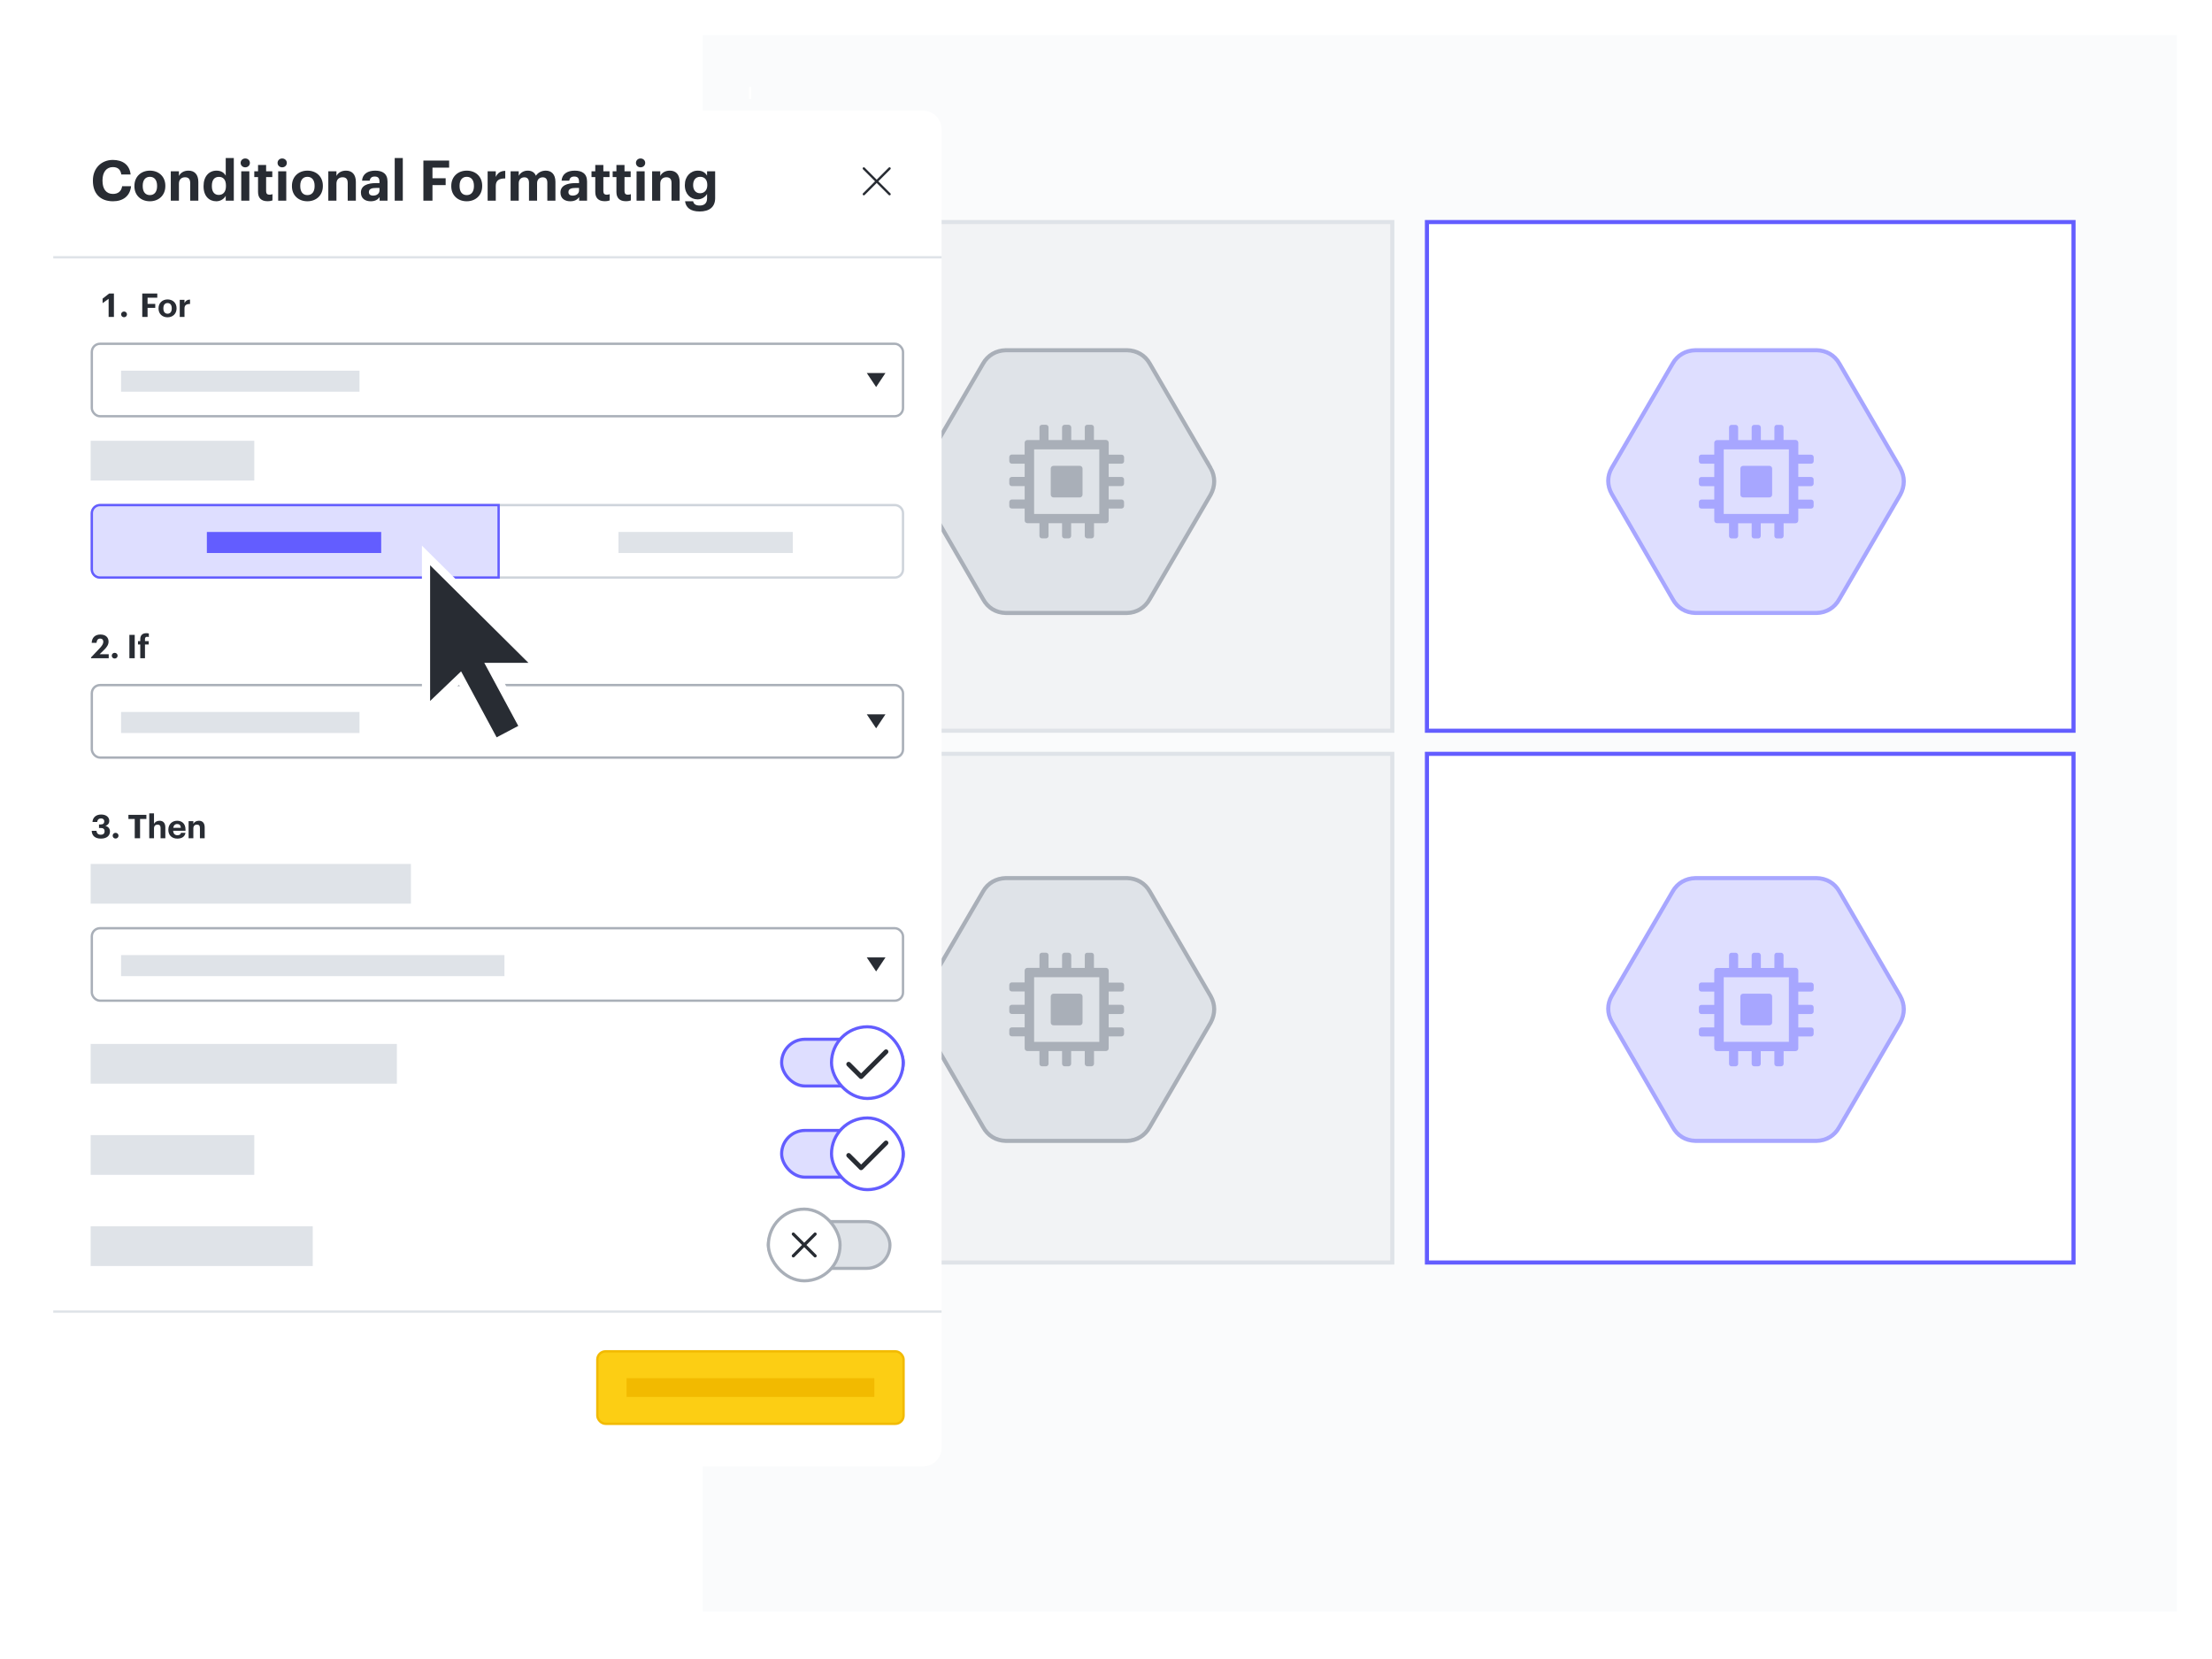 <svg width="540" height="405" viewBox="0 0 540 405" fill="none" xmlns="http://www.w3.org/2000/svg">
<rect width="540" height="405" fill="white"/>
<path d="M171 8H532V394H171V8Z" fill="#FAFBFC" stroke="white" stroke-width="1.127"/>
<path d="M182.846 27.162H183.381V30.128H182.851L182.846 27.162ZM182.846 21.243H183.381V24.203H182.851L182.846 21.243Z" fill="white"/>
<path d="M182.047 54.21H339.893V178.39H182.047V54.21Z" fill="#F2F3F5" stroke="#DFE3E8"/>
<path d="M295.547 114.305L280.686 88.767C279.531 86.716 277.507 85.554 275.128 85.498H245.543C243.164 85.554 241.146 86.716 239.985 88.767L225.125 114.237C223.969 116.227 223.969 118.533 225.125 120.585L239.985 146.246C241.14 148.36 243.085 149.583 245.543 149.645H275.128C277.507 149.578 279.525 148.349 280.686 146.24L295.547 120.771C296.702 118.657 296.702 116.346 295.547 114.288V114.305Z" fill="#DFE3E8" stroke="#A9AFB8"/>
<path d="M263.613 113.713H257.186C256.809 113.713 256.51 114.017 256.51 114.389V120.759C256.51 121.126 256.809 121.436 257.186 121.436H263.613C263.985 121.419 264.272 121.115 264.272 120.759V114.389C264.272 114.017 263.962 113.713 263.585 113.713" fill="#A9AFB8"/>
<path d="M273.798 113.194C274.136 113.194 274.418 112.94 274.418 112.574V111.615C274.418 111.277 274.136 110.995 273.798 110.995H270.663V108.092C270.663 107.697 270.353 107.399 269.987 107.399H267.055V104.321C267.055 103.982 266.773 103.701 266.435 103.701H265.409C265.071 103.701 264.823 103.982 264.823 104.321V107.421H261.519V104.321C261.491 103.982 261.209 103.701 260.871 103.701H259.896C259.558 103.701 259.276 103.982 259.276 104.321V107.421H255.972V104.321C255.972 103.982 255.69 103.701 255.352 103.701H254.377C254.01 103.701 253.757 103.982 253.757 104.321V107.421H250.814C250.453 107.421 250.138 107.703 250.138 108.086V110.961H247.009C246.671 110.961 246.389 111.243 246.389 111.582V112.574C246.389 112.912 246.671 113.194 247.009 113.194H250.143V116.43H247.009C246.671 116.43 246.389 116.712 246.389 117.039V118.065C246.389 118.403 246.671 118.673 247.009 118.673H250.143V121.943H247.009C246.671 121.943 246.389 122.225 246.389 122.563V123.555C246.389 123.894 246.671 124.136 247.009 124.136H250.143V127.045C250.143 127.411 250.425 127.721 250.82 127.721H253.751V130.822C253.751 131.16 254.01 131.431 254.371 131.431H255.352C255.69 131.431 255.972 131.149 255.972 130.822V127.721H259.276V130.822C259.276 131.16 259.558 131.431 259.896 131.431H260.871C261.209 131.431 261.491 131.149 261.491 130.822V127.721H264.817V130.822C264.817 131.16 265.099 131.431 265.437 131.431H266.452C266.79 131.431 267.072 131.149 267.072 130.822V127.721H270.004C270.37 127.688 270.652 127.411 270.652 127.045V124.142H273.786C274.125 124.142 274.406 123.86 274.406 123.533V122.563C274.406 122.202 274.125 121.943 273.786 121.943H270.652V118.673H273.786C274.125 118.673 274.406 118.403 274.406 118.07V117.067V117.044C274.406 116.706 274.125 116.435 273.786 116.435H270.652V113.194H273.786H273.798ZM268.363 125.472H252.454V109.704H268.363V125.472Z" fill="#A9AFB8"/>
<path d="M348.348 54.21H506.194V178.39H348.348V54.21Z" fill="white" stroke="#635DFF"/>
<path d="M182.047 184.028H339.893V308.208H182.047V184.028Z" fill="#F2F3F5" stroke="#DFE3E8"/>
<path d="M295.547 243.17L280.686 217.632C279.531 215.586 277.507 214.43 275.128 214.363H245.543C243.164 214.43 241.146 215.586 239.985 217.632L225.125 243.113C223.969 245.086 223.969 247.398 225.125 249.455L239.985 275.117C241.14 277.231 243.085 278.443 245.543 278.516H275.128C277.507 278.448 279.525 277.231 280.686 275.117L295.547 249.647C296.702 247.533 296.702 245.222 295.547 243.17Z" fill="#DFE3E8" stroke="#A9AFB8"/>
<path d="M263.613 242.583H257.186C256.809 242.583 256.51 242.888 256.51 243.26V249.63C256.51 249.996 256.809 250.306 257.186 250.306H263.613C263.985 250.289 264.272 249.985 264.272 249.63V243.26C264.272 242.888 263.962 242.583 263.585 242.583" fill="#A9AFB8"/>
<path d="M273.798 242.059C274.136 242.059 274.418 241.811 274.418 241.45V240.48C274.418 240.142 274.136 239.871 273.798 239.871H270.663V236.962C270.663 236.568 270.353 236.269 269.987 236.269H267.055V233.191C267.055 232.853 266.773 232.582 266.435 232.582H265.409C265.071 232.582 264.823 232.853 264.823 233.185V236.286H261.519V233.185C261.491 232.847 261.209 232.577 260.871 232.577H259.896C259.558 232.577 259.276 232.847 259.276 233.18V236.28H255.972V233.18C255.972 232.842 255.69 232.571 255.352 232.571H254.377C254.01 232.571 253.757 232.842 253.757 233.174V236.275H250.814C250.453 236.275 250.138 236.557 250.138 236.951V239.826H247.009C246.671 239.826 246.389 240.108 246.389 240.435V241.433C246.389 241.771 246.671 242.042 247.009 242.042H250.143V245.289H247.009C246.671 245.289 246.389 245.571 246.389 245.898V246.924C246.389 247.262 246.671 247.533 247.009 247.533H250.143V250.802H247.009C246.671 250.802 246.389 251.084 246.389 251.411V252.409C246.389 252.736 246.671 252.989 247.009 252.989H250.143V255.927C250.143 256.282 250.425 256.586 250.82 256.586H253.751V259.687C253.751 260.025 254.01 260.307 254.371 260.307H255.352C255.69 260.307 255.972 260.025 255.972 259.687V256.586H259.276V259.687C259.276 260.025 259.558 260.307 259.896 260.307H260.871C261.209 260.307 261.491 260.025 261.491 259.687V256.586H264.817V259.687C264.817 260.025 265.099 260.307 265.437 260.307H266.452C266.79 260.307 267.072 260.025 267.072 259.687V256.586H270.004C270.37 256.558 270.652 256.282 270.652 255.921V253.006H273.786C274.125 253.006 274.406 252.725 274.406 252.398V251.422C274.406 251.067 274.125 250.813 273.786 250.813H270.652V247.544H273.786C274.125 247.544 274.406 247.262 274.406 246.935V245.937V245.903C274.406 245.565 274.125 245.294 273.786 245.294H270.652V242.047H273.786L273.798 242.059ZM268.363 254.348H252.454V238.563H268.363V254.348Z" fill="#A9AFB8"/>
<path d="M348.348 184.028H506.194V308.208H348.348V184.028Z" fill="white" stroke="#635DFF"/>
<path d="M463.892 243.158L449.032 217.638C447.877 215.58 445.853 214.425 443.474 214.368H413.889C411.51 214.425 409.492 215.58 408.33 217.638L393.47 243.102C392.315 245.092 392.315 247.398 393.47 249.455L408.33 275.105C409.486 277.231 411.431 278.448 413.889 278.51H443.474C445.853 278.454 447.871 277.236 449.032 275.117L463.892 249.652C465.048 247.538 465.048 245.233 463.892 243.169V243.158Z" fill="#DEDEFF" stroke="#A7A6FF"/>
<path d="M431.962 242.583H425.536C425.158 242.583 424.859 242.882 424.859 243.26V249.619C424.859 249.991 425.158 250.295 425.536 250.295H431.962C432.335 250.284 432.622 249.985 432.622 249.619V243.248C432.622 242.882 432.312 242.583 431.934 242.583" fill="#A7A6FF"/>
<path d="M442.145 242.059C442.483 242.059 442.765 241.811 442.765 241.45V240.475C442.765 240.136 442.483 239.866 442.145 239.866H439.011V236.957C439.011 236.562 438.701 236.264 438.334 236.264H435.403V233.186C435.403 232.859 435.121 232.582 434.783 232.582H433.757C433.419 232.582 433.171 232.864 433.171 233.191V236.303H429.867V233.203C429.839 232.864 429.557 232.582 429.219 232.582H428.243C427.905 232.582 427.623 232.864 427.623 233.203V236.303H424.32V233.203C424.32 232.864 424.038 232.582 423.7 232.582H422.724C422.358 232.582 422.104 232.864 422.104 233.203V236.303H419.162C418.801 236.303 418.485 236.585 418.485 236.968V239.843H415.356C415.018 239.843 414.736 240.125 414.736 240.463V241.461C414.736 241.8 415.018 242.07 415.356 242.07H418.491V245.312H415.356C415.018 245.312 414.736 245.593 414.736 245.92V246.946C414.736 247.285 415.018 247.555 415.356 247.555H418.491V250.825H415.356C415.018 250.825 414.736 251.107 414.736 251.445V252.437C414.736 252.775 415.018 253.018 415.356 253.018H418.491V255.927C418.491 256.288 418.773 256.592 419.167 256.592H422.099V259.704C422.099 260.042 422.358 260.313 422.719 260.313H423.7C424.038 260.313 424.32 260.031 424.32 259.704V256.603H427.623V259.704C427.623 260.042 427.905 260.313 428.243 260.313H429.219C429.557 260.313 429.839 260.031 429.839 259.704V256.603H433.165V259.704C433.165 260.042 433.447 260.313 433.785 260.313H434.8C435.138 260.313 435.42 260.031 435.42 259.704V256.603H438.351C438.718 256.575 439 256.293 439 255.927V253.024H442.134C442.472 253.024 442.754 252.742 442.754 252.415V251.439C442.754 251.079 442.472 250.831 442.134 250.831H439V247.55H442.134C442.472 247.55 442.754 247.268 442.754 246.941V245.943V245.915C442.754 245.577 442.472 245.306 442.134 245.306H439V242.064H442.134L442.145 242.059ZM436.711 254.337H420.802V238.564H436.711V254.337Z" fill="#A7A6FF"/>
<path d="M463.892 114.288L449.032 88.767C447.877 86.71 445.853 85.554 443.474 85.498H413.889C411.51 85.554 409.492 86.71 408.33 88.767L393.47 114.231C392.315 116.221 392.315 118.527 393.47 120.585L408.33 146.235C409.486 148.36 411.431 149.578 413.889 149.64H443.474C445.853 149.583 447.871 148.366 449.032 146.246L463.892 120.782C465.048 118.668 465.048 116.362 463.892 114.299V114.288Z" fill="#DEDEFF" stroke="#A7A6FF"/>
<path d="M431.962 113.718H425.536C425.158 113.718 424.859 114.017 424.859 114.395V120.754C424.859 121.126 425.158 121.43 425.536 121.43H431.962C432.335 121.419 432.622 121.12 432.622 120.754V114.383C432.622 114.017 432.312 113.718 431.934 113.718" fill="#A7A6FF"/>
<path d="M442.145 113.194C442.483 113.194 442.765 112.946 442.765 112.585V111.61C442.765 111.272 442.483 111.001 442.145 111.001H439.011V108.092C439.011 107.698 438.701 107.399 438.334 107.399H435.403V104.321C435.403 103.994 435.121 103.718 434.783 103.718H433.757C433.419 103.718 433.171 103.999 433.171 104.326V107.438H429.867V104.338C429.839 103.999 429.557 103.718 429.219 103.718H428.243C427.905 103.718 427.623 103.999 427.623 104.338V107.438H424.32V104.338C424.32 103.999 424.038 103.718 423.7 103.718H422.724C422.358 103.718 422.104 103.999 422.104 104.338V107.438H419.162C418.801 107.438 418.485 107.72 418.485 108.103V110.978H415.356C415.018 110.978 414.736 111.26 414.736 111.599V112.596C414.736 112.935 415.018 113.205 415.356 113.205H418.491V116.447H415.356C415.018 116.447 414.736 116.729 414.736 117.056V118.082C414.736 118.42 415.018 118.69 415.356 118.69H418.491V121.96H415.356C415.018 121.96 414.736 122.242 414.736 122.58V123.572C414.736 123.911 415.018 124.153 415.356 124.153H418.491V127.062C418.491 127.423 418.773 127.727 419.167 127.727H422.099V130.839C422.099 131.177 422.358 131.448 422.719 131.448H423.7C424.038 131.448 424.32 131.166 424.32 130.839V127.738H427.623V130.839C427.623 131.177 427.905 131.448 428.243 131.448H429.219C429.557 131.448 429.839 131.166 429.839 130.839V127.738H433.165V130.839C433.165 131.177 433.447 131.448 433.785 131.448H434.8C435.138 131.448 435.42 131.166 435.42 130.839V127.738H438.351C438.718 127.71 439 127.428 439 127.062V124.159H442.134C442.472 124.159 442.754 123.877 442.754 123.55V122.575C442.754 122.214 442.472 121.966 442.134 121.966H439V118.685H442.134C442.472 118.685 442.754 118.403 442.754 118.076V117.078V117.05C442.754 116.712 442.472 116.441 442.134 116.441H439V113.2H442.134L442.145 113.194ZM436.711 125.472H420.802V109.699H436.711V125.472Z" fill="#A7A6FF"/>
<g filter="url(#filter0_d)">
<path fill-rule="evenodd" clip-rule="evenodd" d="M13 30.566C13 28.044 15.044 26 17.566 26H225.297C227.818 26 229.862 28.044 229.862 30.566V352.435C229.862 354.956 227.818 357 225.297 357H17.566C15.044 357 13 354.956 13 352.435V30.566Z" fill="white"/>
</g>
<path d="M26.518 77.372H27.812V71.66H26.638L25.048 72.906V74.009L26.518 72.946V77.372ZM30.278 77.444C30.685 77.444 30.997 77.133 30.997 76.741C30.997 76.358 30.685 76.046 30.278 76.046C29.878 76.046 29.567 76.358 29.567 76.741C29.567 77.133 29.878 77.444 30.278 77.444ZM34.73 77.372H36.025V75.159H37.902V74.185H36.025V72.674H38.398V71.66H34.73V77.372ZM40.907 76.582C40.251 76.582 39.884 76.102 39.884 75.303V75.239C39.884 74.44 40.267 73.977 40.907 73.977C41.554 73.977 41.929 74.456 41.929 75.255V75.311C41.929 76.102 41.554 76.582 40.907 76.582ZM40.898 77.46C42.153 77.46 43.104 76.621 43.104 75.303V75.239C43.104 73.937 42.161 73.098 40.907 73.098C39.652 73.098 38.701 73.953 38.701 75.263V75.327C38.701 76.629 39.652 77.46 40.898 77.46ZM43.88 77.372H45.039V75.279C45.039 74.48 45.534 74.201 46.389 74.209V73.13C45.71 73.138 45.303 73.433 45.039 73.993V73.194H43.88V77.372Z" fill="#282C33"/>
<path d="M22.227 160.693H26.541V159.71H24.32L25.399 158.656C26.062 158.017 26.501 157.393 26.501 156.634C26.501 155.604 25.782 154.901 24.52 154.901C23.241 154.901 22.442 155.62 22.378 156.938H23.553C23.641 156.187 23.96 155.891 24.464 155.891C24.959 155.891 25.223 156.195 25.223 156.666C25.223 157.186 24.871 157.689 24.32 158.272L22.227 160.485V160.693ZM27.994 160.765C28.402 160.765 28.713 160.453 28.713 160.062C28.713 159.678 28.402 159.367 27.994 159.367C27.595 159.367 27.283 159.678 27.283 160.062C27.283 160.453 27.595 160.765 27.994 160.765ZM31.587 160.693H32.889V154.981H31.587V160.693ZM34.241 160.693H35.392V157.337H36.302V156.515H35.392V156.003C35.392 155.684 35.543 155.452 35.911 155.452C36.079 155.452 36.222 155.484 36.334 155.524V154.653C36.151 154.597 35.983 154.573 35.735 154.573C34.808 154.573 34.241 155.06 34.241 156.035V156.515H33.69V157.337H34.241V160.693Z" fill="#282C33"/>
<path d="M24.632 204.724C26.022 204.724 26.845 204.045 26.845 202.974C26.845 202.247 26.397 201.776 25.734 201.632C26.302 201.432 26.677 201.033 26.677 200.394C26.677 199.499 25.942 198.844 24.688 198.844C23.385 198.844 22.642 199.611 22.578 200.657H23.721C23.785 200.122 24.12 199.794 24.664 199.794C25.191 199.794 25.455 200.098 25.455 200.506C25.455 200.993 25.183 201.265 24.584 201.265H24.168V202.127H24.616C25.231 202.127 25.535 202.407 25.535 202.95C25.535 203.462 25.231 203.773 24.584 203.773C23.897 203.773 23.601 203.374 23.553 202.823H22.387C22.434 203.981 23.177 204.724 24.632 204.724ZM28.213 204.708C28.62 204.708 28.932 204.397 28.932 204.005C28.932 203.622 28.62 203.31 28.213 203.31C27.813 203.31 27.502 203.622 27.502 204.005C27.502 204.397 27.813 204.708 28.213 204.708ZM32.892 204.636H34.194V199.93H35.736V198.924H31.35V199.93H32.892V204.636ZM36.437 204.636H37.595V202.223C37.595 201.608 37.971 201.305 38.466 201.305C38.977 201.305 39.201 201.576 39.201 202.143V204.636H40.36V201.976C40.36 200.857 39.776 200.362 38.954 200.362C38.258 200.362 37.803 200.705 37.595 201.121V198.564H36.437V204.636ZM43.278 204.724C44.42 204.724 45.139 204.221 45.275 203.318H44.181C44.109 203.669 43.845 203.901 43.31 203.901C42.679 203.901 42.303 203.502 42.271 202.807H45.283V202.487C45.283 200.993 44.325 200.362 43.246 200.362C42.032 200.362 41.097 201.217 41.097 202.535V202.599C41.097 203.933 42.016 204.724 43.278 204.724ZM42.287 202.096C42.375 201.504 42.727 201.161 43.246 201.161C43.797 201.161 44.117 201.464 44.157 202.096H42.287ZM46.042 204.636H47.2V202.223C47.2 201.608 47.576 201.305 48.071 201.305C48.582 201.305 48.806 201.576 48.806 202.143V204.636H49.965V201.976C49.965 200.857 49.381 200.362 48.558 200.362C47.863 200.362 47.408 200.705 47.2 201.121V200.458H46.042V204.636Z" fill="#282C33"/>
<path fill-rule="evenodd" clip-rule="evenodd" d="M13 319.905H229.862V320.476H13V319.905Z" fill="#DFE3E8"/>
<path fill-rule="evenodd" clip-rule="evenodd" d="M13 62.524H229.862V63.095H13V62.524Z" fill="#DFE3E8"/>
<path d="M27.596 49.135C30.006 49.135 31.746 47.889 31.992 45.465H29.815C29.637 46.725 28.787 47.341 27.568 47.341C25.952 47.341 25.021 46.163 25.021 44.136V44.026C25.021 41.999 26.007 40.794 27.555 40.794C28.787 40.794 29.445 41.424 29.609 42.602H31.883C31.65 40.191 29.897 39.041 27.541 39.041C24.761 39.041 22.679 41.068 22.679 44.04V44.15C22.679 47.163 24.391 49.135 27.596 49.135ZM36.595 47.629C35.472 47.629 34.842 46.807 34.842 45.437V45.328C34.842 43.958 35.499 43.163 36.595 43.163C37.705 43.163 38.348 43.985 38.348 45.355V45.451C38.348 46.807 37.705 47.629 36.595 47.629ZM36.581 49.135C38.732 49.135 40.362 47.697 40.362 45.437V45.328C40.362 43.095 38.745 41.657 36.595 41.657C34.445 41.657 32.815 43.122 32.815 45.369V45.478C32.815 47.711 34.445 49.135 36.581 49.135ZM41.693 48.984H43.679V44.848C43.679 43.794 44.323 43.273 45.172 43.273C46.049 43.273 46.432 43.739 46.432 44.711V48.984H48.418V44.423C48.418 42.506 47.418 41.657 46.008 41.657C44.816 41.657 44.035 42.246 43.679 42.958V41.821H41.693V48.984ZM52.804 49.135C53.859 49.135 54.735 48.519 55.105 47.793V48.984H57.078V38.575H55.105V42.889C54.708 42.164 53.996 41.657 52.845 41.657C51.051 41.657 49.695 43.04 49.695 45.396V45.506C49.695 47.889 51.065 49.135 52.804 49.135ZM53.393 47.587C52.407 47.587 51.722 46.889 51.722 45.465V45.355C51.722 43.931 52.339 43.177 53.448 43.177C54.53 43.177 55.16 43.903 55.16 45.328V45.437C55.16 46.889 54.434 47.587 53.393 47.587ZM58.895 48.984H60.868V41.821H58.895V48.984ZM59.868 40.849C60.511 40.849 61.005 40.383 61.005 39.767C61.005 39.15 60.511 38.685 59.868 38.685C59.238 38.685 58.745 39.15 58.745 39.767C58.745 40.383 59.238 40.849 59.868 40.849ZM65.309 49.121C65.843 49.121 66.24 49.026 66.514 48.93V47.396C66.281 47.492 66.062 47.533 65.761 47.533C65.254 47.533 64.966 47.259 64.966 46.684V43.232H66.473V41.821H64.966V40.273H62.994V41.821H62.076V43.232H62.994V46.861C62.994 48.355 63.802 49.121 65.309 49.121ZM67.91 48.984H69.883V41.821H67.91V48.984ZM68.883 40.849C69.527 40.849 70.02 40.383 70.02 39.767C70.02 39.15 69.527 38.685 68.883 38.685C68.253 38.685 67.76 39.15 67.76 39.767C67.76 40.383 68.253 40.849 68.883 40.849ZM75.05 47.629C73.927 47.629 73.297 46.807 73.297 45.437V45.328C73.297 43.958 73.954 43.163 75.05 43.163C76.159 43.163 76.803 43.985 76.803 45.355V45.451C76.803 46.807 76.159 47.629 75.05 47.629ZM75.036 49.135C77.186 49.135 78.816 47.697 78.816 45.437V45.328C78.816 43.095 77.2 41.657 75.05 41.657C72.899 41.657 71.269 43.122 71.269 45.369V45.478C71.269 47.711 72.899 49.135 75.036 49.135ZM80.148 48.984H82.134V44.848C82.134 43.794 82.778 43.273 83.627 43.273C84.503 43.273 84.887 43.739 84.887 44.711V48.984H86.873V44.423C86.873 42.506 85.873 41.657 84.462 41.657C83.271 41.657 82.49 42.246 82.134 42.958V41.821H80.148V48.984ZM90.505 49.135C91.629 49.135 92.259 48.697 92.67 48.122V48.984H94.601V44.314C94.601 42.369 93.354 41.657 91.601 41.657C89.848 41.657 88.506 42.41 88.383 44.108H90.259C90.341 43.492 90.697 43.095 91.478 43.095C92.382 43.095 92.642 43.561 92.642 44.41V44.697H91.834C89.643 44.697 88.109 45.328 88.109 46.998C88.109 48.505 89.204 49.135 90.505 49.135ZM91.094 47.752C90.369 47.752 90.054 47.409 90.054 46.889C90.054 46.122 90.725 45.875 91.875 45.875H92.642V46.478C92.642 47.272 91.971 47.752 91.094 47.752ZM96.36 48.984H98.332V38.575H96.36V48.984ZM103.358 48.984H105.577V45.191H108.796V43.52H105.577V40.931H109.645V39.191H103.358V48.984ZM113.946 47.629C112.823 47.629 112.193 46.807 112.193 45.437V45.328C112.193 43.958 112.85 43.163 113.946 43.163C115.055 43.163 115.699 43.985 115.699 45.355V45.451C115.699 46.807 115.055 47.629 113.946 47.629ZM113.932 49.135C116.082 49.135 117.712 47.697 117.712 45.437V45.328C117.712 43.095 116.096 41.657 113.946 41.657C111.795 41.657 110.166 43.122 110.166 45.369V45.478C110.166 47.711 111.795 49.135 113.932 49.135ZM119.044 48.984H121.03V45.396C121.03 44.026 121.879 43.547 123.345 43.561V41.712C122.18 41.725 121.482 42.232 121.03 43.191V41.821H119.044V48.984ZM124.648 48.984H126.634V44.752C126.634 43.78 127.251 43.287 128.018 43.287C128.716 43.287 129.141 43.698 129.141 44.615V48.984H131.113V44.752C131.113 43.78 131.729 43.287 132.496 43.287C133.209 43.287 133.619 43.698 133.619 44.615V48.984H135.592V44.396C135.592 42.492 134.564 41.657 133.236 41.657C132.332 41.657 131.401 42.04 130.825 42.903C130.483 42.054 129.771 41.657 128.826 41.657C127.757 41.657 126.99 42.246 126.634 42.917V41.821H124.648V48.984ZM139.219 49.135C140.342 49.135 140.972 48.697 141.383 48.122V48.984H143.315V44.314C143.315 42.369 142.068 41.657 140.315 41.657C138.562 41.657 137.22 42.41 137.096 44.108H138.973C139.055 43.492 139.411 43.095 140.192 43.095C141.096 43.095 141.356 43.561 141.356 44.41V44.697H140.548C138.356 44.697 136.822 45.328 136.822 46.998C136.822 48.505 137.918 49.135 139.219 49.135ZM139.808 47.752C139.082 47.752 138.767 47.409 138.767 46.889C138.767 46.122 139.438 45.875 140.589 45.875H141.356V46.478C141.356 47.272 140.685 47.752 139.808 47.752ZM147.635 49.121C148.169 49.121 148.567 49.026 148.84 48.93V47.396C148.608 47.492 148.388 47.533 148.087 47.533C147.58 47.533 147.293 47.259 147.293 46.684V43.232H148.799V41.821H147.293V40.273H145.32V41.821H144.403V43.232H145.32V46.861C145.32 48.355 146.129 49.121 147.635 49.121ZM152.798 49.121C153.332 49.121 153.729 49.026 154.003 48.93V47.396C153.771 47.492 153.551 47.533 153.25 47.533C152.743 47.533 152.456 47.259 152.456 46.684V43.232H153.962V41.821H152.456V40.273H150.483V41.821H149.566V43.232H150.483V46.861C150.483 48.355 151.291 49.121 152.798 49.121ZM155.4 48.984H157.372V41.821H155.4V48.984ZM156.372 40.849C157.016 40.849 157.509 40.383 157.509 39.767C157.509 39.15 157.016 38.685 156.372 38.685C155.742 38.685 155.249 39.15 155.249 39.767C155.249 40.383 155.742 40.849 156.372 40.849ZM159.197 48.984H161.183V44.848C161.183 43.794 161.827 43.273 162.676 43.273C163.553 43.273 163.936 43.739 163.936 44.711V48.984H165.922V44.423C165.922 42.506 164.922 41.657 163.512 41.657C162.32 41.657 161.539 42.246 161.183 42.958V41.821H159.197V48.984ZM170.801 51.628C173.157 51.628 174.568 50.546 174.582 48.423V41.821H172.609V42.889C172.198 42.164 171.5 41.657 170.336 41.657C168.555 41.657 167.185 43.095 167.185 45.15V45.245C167.185 47.368 168.569 48.669 170.308 48.669C171.363 48.669 172.212 48.039 172.609 47.341V48.423C172.609 49.546 172.007 50.176 170.801 50.176C169.788 50.176 169.336 49.765 169.213 49.135H167.24C167.432 50.614 168.487 51.628 170.801 51.628ZM170.897 47.177C169.911 47.177 169.213 46.437 169.213 45.245V45.136C169.213 43.958 169.829 43.163 170.938 43.163C172.02 43.163 172.664 43.903 172.664 45.122V45.218C172.664 46.437 171.938 47.177 170.897 47.177Z" fill="#282C33"/>
<g clip-path="url(#clip0)">
<path d="M210.883 41.123L217.16 47.401M217.16 41.123L210.883 47.401" stroke="#282C33" stroke-width="0.571" stroke-linecap="round"/>
</g>
<g clip-path="url(#clip1)">
<rect x="145.824" y="329.892" width="74.76" height="17.691" rx="1.997" fill="#FCCE14"/>
<path d="M152.957 336.455H213.45V341.021H152.957V336.455Z" fill="#F2BA00"/>
<rect x="145.824" y="329.892" width="74.76" height="17.691" rx="1.997" stroke="#F2BA00" stroke-width="0.571"/>
</g>
<rect x="190.814" y="253.705" width="29.676" height="11.414" rx="5.707" fill="#DEDEFF" stroke="#635DFF" stroke-width="0.761"/>
<rect x="202.988" y="250.661" width="17.501" height="17.501" rx="8.751" fill="white" stroke="#635DFF" stroke-width="0.761"/>
<path fill-rule="evenodd" clip-rule="evenodd" d="M216.707 256.345C216.93 256.568 216.93 256.93 216.707 257.152L210.619 263.24C210.397 263.463 210.035 263.463 209.812 263.24L206.769 260.196C206.546 259.973 206.546 259.612 206.769 259.389C206.992 259.166 207.353 259.166 207.576 259.389L210.216 262.029L215.9 256.345C216.123 256.123 216.484 256.123 216.707 256.345Z" fill="#282C33"/>
<rect x="190.814" y="275.962" width="29.676" height="11.414" rx="5.707" fill="#DEDEFF" stroke="#635DFF" stroke-width="0.761"/>
<rect x="202.988" y="272.919" width="17.501" height="17.501" rx="8.751" fill="white" stroke="#635DFF" stroke-width="0.761"/>
<path fill-rule="evenodd" clip-rule="evenodd" d="M216.707 278.602C216.93 278.825 216.93 279.187 216.707 279.41L210.619 285.497C210.397 285.72 210.035 285.72 209.812 285.497L206.769 282.453C206.546 282.23 206.546 281.869 206.769 281.646C206.992 281.423 207.353 281.423 207.576 281.646L210.216 284.286L215.9 278.602C216.123 278.38 216.484 278.38 216.707 278.602Z" fill="#282C33"/>
<path d="M22.131 107.609H62.079V117.31H22.131V107.609Z" fill="#DFE3E8"/>
<path d="M22.131 254.847H96.891V264.548H22.131V254.847Z" fill="#DFE3E8"/>
<path d="M22.131 277.104H62.079V286.805H22.131V277.104Z" fill="#DFE3E8"/>
<path d="M22.131 299.36H76.346V309.062H22.131V299.36Z" fill="#DFE3E8"/>
<path d="M22.131 210.903H100.315V220.605H22.131V210.903Z" fill="#DFE3E8"/>
<path d="M22.416 125.3C22.416 124.197 23.311 123.303 24.414 123.303H218.448C219.551 123.303 220.446 124.197 220.446 125.3V138.997C220.446 140.1 219.551 140.994 218.448 140.994H24.414C23.311 140.994 22.416 140.1 22.416 138.997V125.3Z" fill="white" stroke="#CED4DB" stroke-width="0.571"/>
<path d="M22.416 125.3C22.416 124.197 23.311 123.303 24.414 123.303H121.726V140.994H24.414C23.311 140.994 22.416 140.1 22.416 138.997V125.3Z" fill="#DEDEFF" stroke="#635DFF" stroke-width="0.571"/>
<rect x="50.502" y="129.865" width="42.557" height="5.136" fill="#635DFF"/>
<rect x="150.984" y="129.865" width="42.557" height="5.136" fill="#DFE3E8"/>
<rect x="22.416" y="83.925" width="198.029" height="17.691" rx="1.997" fill="white"/>
<path fill-rule="evenodd" clip-rule="evenodd" d="M211.6 91.059H216.165L213.882 94.483L211.6 91.059Z" fill="#282C33"/>
<rect x="29.551" y="90.488" width="58.21" height="5.136" fill="#DFE3E8"/>
<rect x="22.416" y="83.925" width="198.029" height="17.691" rx="1.997" stroke="#A9AFB8" stroke-width="0.571"/>
<rect x="22.416" y="167.246" width="198.029" height="17.691" rx="1.997" fill="white"/>
<path fill-rule="evenodd" clip-rule="evenodd" d="M211.6 174.379H216.165L213.882 177.803L211.6 174.379Z" fill="#282C33"/>
<rect x="29.551" y="173.808" width="58.21" height="5.136" fill="#DFE3E8"/>
<rect x="22.416" y="167.246" width="198.029" height="17.691" rx="1.997" stroke="#A9AFB8" stroke-width="0.571"/>
<rect x="22.416" y="226.597" width="198.029" height="17.691" rx="1.997" fill="white"/>
<path fill-rule="evenodd" clip-rule="evenodd" d="M211.6 233.731H216.165L213.882 237.155L211.6 233.731Z" fill="#282C33"/>
<rect x="29.551" y="233.16" width="93.593" height="5.136" fill="#DFE3E8"/>
<rect x="22.416" y="226.597" width="198.029" height="17.691" rx="1.997" stroke="#A9AFB8" stroke-width="0.571"/>
<rect x="187.58" y="298.219" width="29.675" height="11.414" rx="5.707" fill="#DFE3E8" stroke="#A9AFB8" stroke-width="0.761"/>
<rect x="187.58" y="295.175" width="17.501" height="17.501" rx="8.75" fill="white" stroke="#A9AFB8" stroke-width="0.761"/>
<path d="M193.666 301.262L198.992 306.589M198.992 301.262L193.666 306.589" stroke="#282C33" stroke-width="0.761" stroke-linecap="round"/>
<path d="M120.361 180.474L120.832 181.347L121.708 180.884L126.987 178.098L127.879 177.628L127.401 176.74L119.898 162.813H129H131.428L129.704 161.103L105.704 137.29L104 135.599V138V171.125V173.464L105.691 171.848L112.308 165.524L120.361 180.474Z" fill="#282C33" stroke="white" stroke-width="2"/>
<defs>
<filter id="filter0_d" x="7" y="21" width="228.862" height="343" filterUnits="userSpaceOnUse" color-interpolation-filters="sRGB">
<feFlood flood-opacity="0" result="BackgroundImageFix"/>
<feColorMatrix in="SourceAlpha" type="matrix" values="0 0 0 0 0 0 0 0 0 0 0 0 0 0 0 0 0 0 127 0" result="hardAlpha"/>
<feOffset dy="1"/>
<feGaussianBlur stdDeviation="3"/>
<feColorMatrix type="matrix" values="0 0 0 0 0 0 0 0 0 0 0 0 0 0 0 0 0 0 0.35 0"/>
<feBlend mode="normal" in2="BackgroundImageFix" result="effect1_dropShadow"/>
<feBlend mode="normal" in="SourceGraphic" in2="effect1_dropShadow" result="shape"/>
</filter>
<clipPath id="clip0">
<rect width="13.697" height="13.697" fill="white" transform="translate(207.172 37.414)"/>
</clipPath>
<clipPath id="clip1">
<rect width="75.331" height="18.262" fill="white" transform="translate(145.539 329.607)"/>
</clipPath>
</defs>
</svg>
